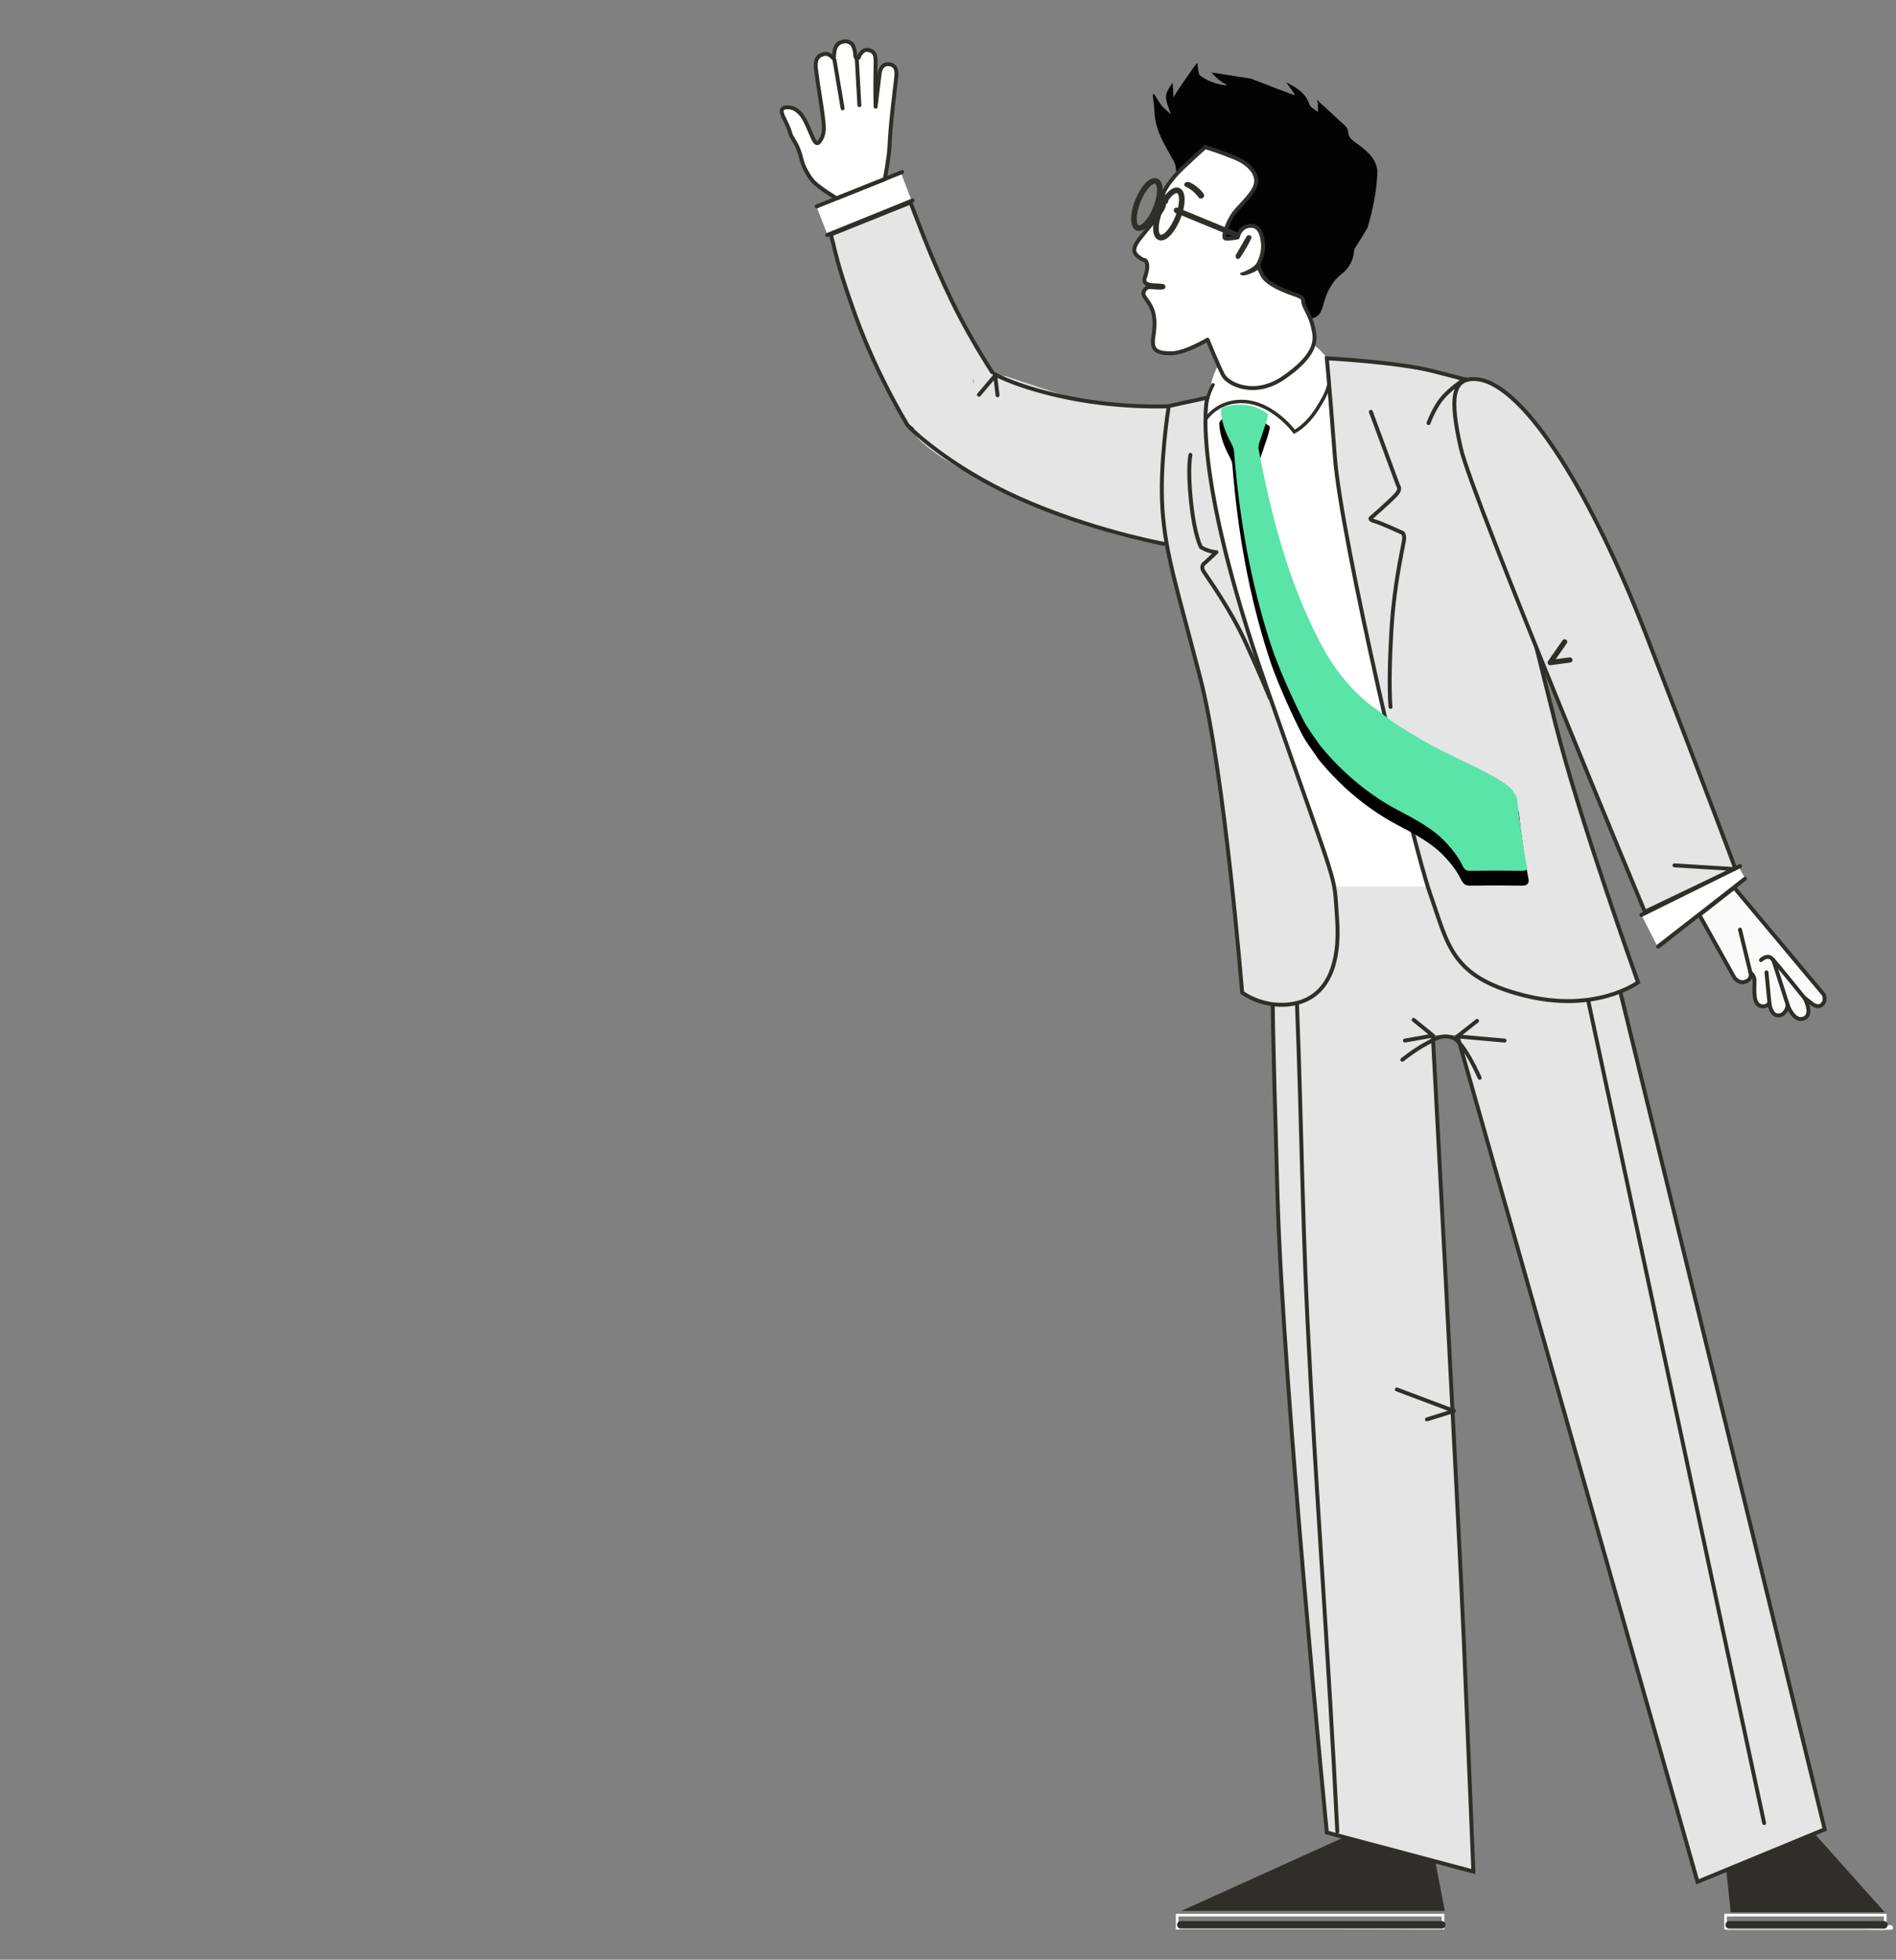 <svg xmlns="http://www.w3.org/2000/svg" xmlns:xlink="http://www.w3.org/1999/xlink" id="a" x="0px" y="0px" viewBox="0 0 723.2 747.1" style="enable-background:new 0 0 723.2 747.1;" xml:space="preserve"><rect x="0" y="0" width="723.2" height="747.1" fill="#808080" stroke="none"/><style type="text/css">	.st0{fill:none;}	.st1{fill:#FFFFFF;}	.st2{fill:#FEFEFE;}	.st3{fill:#2F2E29;}	.st4{fill:none;stroke:#FFFFFF;stroke-miterlimit:10;}	.st5{fill:none;stroke:#2F2E29;stroke-width:2.882;stroke-linecap:round;stroke-linejoin:round;stroke-miterlimit:10;}	.st6{fill:#E5E5E5;stroke:#2F2E29;stroke-width:1.5;stroke-miterlimit:10;}	.st7{fill:#E5E5E5;}	.st8{fill:none;stroke:#2F2E29;stroke-width:1.5;stroke-linecap:round;stroke-linejoin:round;stroke-miterlimit:10;}	.st9{fill:#040303;}	.st10{fill:#FFFFFF;stroke:#2F2E29;stroke-width:1.5;stroke-linecap:round;stroke-linejoin:round;stroke-miterlimit:10;}	.st11{fill:#0D72BC;}	.st12{stroke:#2F2E29;stroke-width:1.5;stroke-miterlimit:10;}	.st13{fill:#FFFFFF;stroke:#2F2E29;stroke-width:1.5;stroke-linecap:round;stroke-miterlimit:10;}	.st14{fill:#FFFFFF;stroke:#2F2E29;stroke-width:1.5;stroke-linejoin:round;stroke-miterlimit:10;}	.st15{fill:none;stroke:#2F2E29;stroke-width:2.144;stroke-linecap:round;stroke-miterlimit:10;}	.st16{fill:none;stroke:#2F2E29;stroke-width:1.3;stroke-linecap:round;stroke-miterlimit:10;}	.st17{fill:#FAFAFA;stroke:#2F2E29;stroke-width:1.5;stroke-linecap:round;stroke-linejoin:round;stroke-miterlimit:10;}	.st18{stroke:#000000;stroke-width:1.285;stroke-miterlimit:10;}	.st19{fill:#5AE4A7;}	.st20{fill:none;stroke:#2F2E29;stroke-width:2;stroke-linecap:round;stroke-linejoin:round;stroke-miterlimit:10;}</style><path d="M-52.6,77.2L-52.6,77.2C-52.7,77.3-52.6,77.2-52.6,77.2z"></path><rect class="st0" width="722.5" height="747.1"></rect><g>	<ellipse class="st1" cx="486.3" cy="151.8" rx="24.9" ry="25.3"></ellipse>	<path class="st1" d="M551.9,344.9l-54.1,0.1c-4.8,0-9.3-3.7-10.1-8.3l-33.6-176.4c-0.8-4.6,2.5-8.3,7.3-8.3l54.1-0.1  c4.8,0,9.3,3.7,10.1,8.3l33.6,176.4C559.9,341.2,556.7,344.9,551.9,344.9z"></path>	<path class="st2" d="M720.8,733.9c-0.7,0-1.4,0-2.1,0c-9.5,0-18.9,0-28.4,0l0,0c-10,0-20,0-30,0c-0.9,0-2.3-0.4-2.2,1  c0.1,1.1,1.4,0.8,2.2,0.8c19.5,0,39.1,0,58.6,0c0.6,0,1.2,0,1.9,0c0.5,0,1.2,0,1.3-0.7C722.1,734.1,721.4,733.9,720.8,733.9z"></path>	<path d="M500.1,735.7c-16,0-32,0-48,0c-0.6,0-1.2,0-1.9,0c-0.5,0-1.1-0.2-1.1-0.9c0-0.8,0.6-1,1.3-1c0.5,0,1.1,0,1.6,0  c31.9,0,63.9,0,95.8,0c1,0,2.8-0.7,2.9,0.8c0.1,1.7-1.8,0.9-2.7,0.9C532,735.7,516.1,735.7,500.1,735.7L500.1,735.7z"></path>	<path class="st3" d="M450.6,728.5l100.5,0l-3.7-19.2c0,0-2.1-8.9-12.9-12.2c-8.1-2.5-22,3.4-22,3.4L450.6,728.5z"></path>	<rect x="449" y="730.1" class="st4" width="101.4" height="5"></rect>	<line class="st5" x1="450.4" y1="733.8" x2="549.9" y2="733.8"></line>	<path class="st2" d="M716.5,733.9c-31.9,0-23.4,0-55.3,0c-0.5,0-1.1,0-1.6,0c-0.7,0-1.3,0.1-1.3,1c0,0.7,0.6,0.8,1.1,0.9  c0.6,0,1.2,0,1.9,0c16,0,32,0,48,0l0,0c15.9,0-8.7,0,7.3-0.1c0.9,0,2.8,0.8,2.7-0.9C719.3,733.1,717.5,733.9,716.5,733.9z"></path>	<path d="M709.3,735.7c-16,0-32,0-48,0c-0.6,0-1.2,0-1.9,0c-0.5,0-1.1-0.2-1.1-0.9c0-0.8,0.6-1,1.3-1c0.5,0,1.1,0,1.6,0  c31.9,0,23.4,0,55.3,0c1,0,2.8-0.7,2.9,0.8c0.1,1.7-1.8,0.9-2.7,0.9C700.7,735.7,725.3,735.7,709.3,735.7L709.3,735.7z"></path>	<rect x="658.2" y="730.1" class="st4" width="60.9" height="5"></rect>	<line class="st5" x1="659.6" y1="733.8" x2="718.6" y2="733.8"></line>	<path class="st3" d="M660.1,729h58.8l-27-30.2c0,0-8.3-5.2-18.4-1.6c-13.5,4.9-15,16.2-15,16.2S660.2,729.1,660.1,729z"></path>	<path class="st6" d="M506.1,698.6c0,0-16.7-170.4-18.8-242.1c-2.1-71.7-1.8-74.2-1.8-74.2s9.1-15.3,29.7-14.8  c26.3,0.6,31,21.1,31,21.1s10.1,188.5,12.1,235.7s3.7,89.2,3.7,89.2L506.1,698.6z"></path>	<path class="st6" d="M696,697.4l-48.5,20l-92.1-324.3c0,0,1.7-22.7,28.9-27.9c20.8-4,33,9.9,33,9.9L696,697.4z"></path>	<path class="st7" d="M618,378c0,0-37.8,16.7-66.1,16.7c-28.3,0-65.2-14-65.2-14V338h122.8L618,378z"></path>	<path class="st8" d="M494,366.7c2.2,44.8,2.5,91.6,4.7,136.4c3.2,65.7,8.2,129.4,11.4,195.2"></path>	<line class="st8" x1="603.5" y1="370.7" x2="672.9" y2="695"></line>	<polygon class="st1" points="347.7,76.5 315.6,89.4 311.5,78.9 343.7,66  "></polygon>	<g>		<path class="st9" d="M518.5,55.4c-1.9-1.5-4.2-2.4-4.3-5.3c0-0.8-0.6-1.7-1.3-2.3c-3.2-3-6.5-6-9.8-9l0,0   c-0.2-0.2-0.3-0.4-0.5-0.6c-0.1,0-0.2,0.1-0.3,0.1c0.1,0.3,0.2,0.5,0.4,0.9c0,0,0.1,0,0.1-0.1c0,0-0.1,0-0.1,0.1v3.5   c-1.2-1-2.9-1.7-3.3-3c-1.4-4.2-4.6-6.2-8.8-8.3c1.3,1.8,2.3,3.1,3.2,4.5c0,0.1-0.1,0.3-0.1,0.4c-0.1,0-3.9-1.5-5.6-2.1   c-3.6-1.4-7.3-2.8-10.9-4.2l0,0c-4.8-0.8-9.6-1.5-15.2-2.4c1.3,1.2,1.9,2.1,2.9,2.8c0.9,0.8,1.9,1.3,3.3,2.1   c-3.4,0.1-8.8-2-10.8-4.1c-0.6,3.8-0.6,3.8,0,0c-0.2-0.9-0.4-1.7-0.5-2.7c0-0.4-0.1-0.9-0.2-1.8c-1.5,1.7-7.3,10.2-9.1,13.1   c-0.1-1.5-0.2-3.3-0.3-5.5c-3.3,4.8-3.3,5.1-0.6,12.2c-1.3-1.3-2.4-2.1-3.3-3.1c-0.6-0.6-2.7-3.9-3.1-4.7c-0.2,0-0.4,0.1-0.6,0.1   c0.2,1.9,0.4,3.9,0.6,5.9c1,1.4,2,2.7,3,4.1c-1-1.4-2-2.7-3-4.1c0.1,5,1.8,9.5,4.2,13.8c0.6,1.2,1.3,2.4,2,3.6   c0.5,1,1.2,1.9,1.6,3c0.8,1.9-0.1,4.5,2.3,5.9c1.4-3.2,2.7-6.5,4.1-9.8c0.5-1.3,1.3-1.7,2.8-1.5c5.6,1.1,10.9-0.8,16.4-1.7   c3.9-0.6,7.9-0.5,11.9-0.8c2.6,0.4,5.4,0.4,7.7,1.4c4.3,1.7,5.7,5,4.9,10.5c-0.3,2,0.3,3.2,1.5,4.8c0.8,1.1,1.2,2.4,1.6,3.8   c0.4,0.5,0.6,1.1,1,1.7c0.4,0.9,0.6,1.7,0.8,2.7c0.4,2,0.8,4.1,0.6,6.1c-0.1,1.3-0.3,2.5-0.8,3.6c0,0.9,0.1,1.7,0.1,2.5   c0.1,1,0.2,1.8,0.4,2.8c0.2,0.1,0.4,0.2,0.6,0.2c1.1-1.3,1.9-2.8,3.1-4c1.7-1.6,3.5-3.4,5.7-4.2c3-1.2,1.7,6.4,3.5,9.2   c0.4-0.8,4.9-7.7,5.3-8.6c2.1-7.1,3.6-14.3,3.8-21.8C524.8,60.4,521.7,57.9,518.5,55.4z"></path>		<path class="st9" d="M520.5,67.6c-1.1-2.3-2.9-3.6-5-4.7c-5.4-2.9-9.5-7-11.4-12.9c-1.8-5.5-5.4-8-11-7.7   c-2.9,0.1-5.9,0.1-8.8,0.4c-4.6,0.4-8.3-1.1-12.7-2.4c-2.1-0.6-5.1-0.4-7.3-1c-7.5-1.9-15.8,3.8-17,11.4   c-0.8,4.7,1.3,9.5,3.3,13.8c2.7-2,5-5.2,8-7c1.2-0.6,1.7-1.7,2.8-1.4c5,1.6,9.8,3.5,13.8,7.1c1.3,1.2,2.4,2.5,3.1,4   c1.2,2.4,1.1,4.6-0.9,6.5c-3.4,3.2-8.1,8.8-10,13.4c-0.4,1.1-0.8,3.2,0.4,3.8c0.2,0.1,3.9-0.8,4.3-0.4c0.2-0.6,0.5-1.4,0.8-2   c0.5-1.5,1.7-2,3-2.3c1.4-0.2,2.6,0.3,3.4,1.6c3.4,4.8,0,13.8-5.9,15.1c-0.6,0.1-1.4,0.2-1.4,1.1c0,1.1,0.9,1.1,1.7,1.1   c2.1,0.1,3.5-1.1,5-2.4c0.6-0.5,1.1-1.4,1.8,0c2.4,5.1,7.1,7.6,12,9.3c3.3,1.2,5.1,3,5.8,6.4c0.2,1,0.6,1.9,1,3   c3.9,0.1,4.8-2.8,5.6-5.7c1.2-4.4,3.1-8.3,6.8-11.2c4.6-3.6,5.6-8.7,4.3-14c-1-4-0.4-7.5,1.6-10.9c0.8-1.2,1.4-2.5,2.4-3.5   C522.2,73.3,522,70.6,520.5,67.6z"></path>	</g>	<path class="st10" d="M318.1,22.3c0-4,0.9-5.8,3.3-6.4c2.5-0.6,3.9,0.9,4.3,2.3c0.3,1,0.4,1.3,0.5,2.4c0,0.6,0,1.4,0.6,1.6  c0.8,0.2,0.9-0.7,1.1-1.2c0.9-1.5,2.1-2.4,3.9-1.8c2,0.6,2.2,2.4,2.2,4.1c-0.1,5.8-0.2,11.6,0,17.4c0.5-4.2,1-8.3,1.5-12.5  c0.3-2.7,1.7-4,3.8-3.7c2,0.3,2.9,1.8,2.6,4.6c-1,8.9-2.2,17.7-2.6,26.6c-0.2,4.4-1.8,12.6-1.8,12.6l-18.4,7.3c0,0-6.2-3.7-8.7-6.2  c-1.6-1.6-3.9-5.6-4.5-8c-1.8-7.6-3.7-7.8-4.6-11s-2.7-5.6-3.1-7.5c-0.5-2.8,3.7-2.1,5-1.3c3.4,2,4.5,5.8,5.9,8.8  c1,2.2,2,5.5,3.5,3.6c1.8-2.3,1.8-5,1.5-7.6c-0.7-6.5-2-13.1-2.8-19.6c-0.3-2.1-0.5-5.1,2.4-6C316.4,19.6,318,22.8,318.1,22.3z"></path>	<path class="st1" d="M460.7,129.5c1.1-1,1.5-0.9,2.6-1.9c3.5-3.2,5.6-7.1,5.7-11.9c0.1-4.3,0.5-8.6-0.6-12.7  c-0.2-0.9-0.1-1.5,0.2-2.1c1.5-3.8,3-7.5,4.5-11.4c0.5-1.5,1.7-2,3-2.3c1.4-0.2,2.6,0.3,3.4,1.6c3.4,4.8,0,13.8-5.9,15.1  c-0.6,0.1-1.4,0.2-1.4,1.1c0,1.1,0.9,1.1,1.7,1.1c2.1,0.1,3.5-1.1,5-2.4c0.6-0.5,1.1-1.4,1.8,0c2.4,5.1,7.1,7.6,12,9.3  c3.3,1.2,5.1,3,5.8,6.4c0.2,1,0.6,1.9,1,3c0.1,0.5,0.1,1.2,0.3,1.6c2.5,4.7,0.5,8.7-2,12.7c-4.3,6.9-10.5,10.7-18.4,11.8  c-4.9,0.6-11-1-13.9-7.4C463.6,137.7,461.8,133.4,460.7,129.5z"></path>	<path d="M459.9,164v-0.1V164z"></path>	<polygon points="469.9,218.9 469.9,219 469.8,219  "></polygon>	<path class="st11" d="M444.4,205.1"></path>	<g>		<path class="st6" d="M347.3,77.2c0,0,3.6,9.3,4.9,12.7c3.3,8.4,6.9,16.6,10.8,24.7c4.7,9.7,10.1,19,15.9,28   c1.2,1.9,6.9,9.8-5,21.2c-11.9,11.4-26.9-0.4-27.8-1.8c-7.9-13.4-14.6-27.3-19.9-41.9c-3.2-9-6.3-18-8.4-27.3   c-0.3-1.2-0.9-3.4-0.9-3.4L347.3,77.2z"></path>	</g>	<path class="st7" d="M360.4,143.9c7.7-4,22.9-0.4,23.5-0.4c8.2,2.7,16.2,5.5,24.5,8c11,3.3,25.9,4.4,37.8,4.1  c0.4,0,6.3,10.4,6.1,27.2c-0.5,22.1-4,25.1-4,25.1c-12.2,0.3-44.4-10-64.8-20.2c-9.7-4.9-26.2-13-33.6-20.8  C349.1,166.1,343.2,151.4,360.4,143.9z"></path>	<path class="st12" d="M371.4,145.4h-0.1H371.4z"></path>	<line class="st13" x1="311.5" y1="78.7" x2="344.1" y2="65.6"></line>	<line class="st13" x1="315.5" y1="89.6" x2="348.1" y2="76.4"></line>	<line class="st13" x1="321.4" y1="41.3" x2="318.3" y2="22.9"></line>	<line class="st13" x1="327.8" y1="40.1" x2="326.8" y2="22.3"></line>	<path class="st14" d="M459.7,56.1c0,0-8.8,7.8-11.3,10.7s-3.9,5-4.5,6.5s0.8,3.3-0.2,5.8c-1,2.5-7.4,9.8-9,11.9s-3.3,4.7-0.7,6.7  c2.6,2.1,2.6,1.1,3,1.7c1.1,1.5,0.5,3.7,0,5.5c-0.6,1.7-0.9,2.3,0.4,3.4c1.3,1.1,1.8,1.1,1.8,1.1s-1.9-0.3-2.8,1.5  c-0.9,1.8,0.6,2.4,2.4,5.6s1.9,7.1,1.1,12.1c-0.7,5,1.3,6,6.6,6.1c5.3,0.1,14.1-5.2,14.1-5.2s4.2,10.3,6,13.6  c1.9,3.4,12.1,8.6,23.3,0.7c11.2-7.8,12.1-13.2,11.3-17.3s-1.6-5.8-3.4-9.3c-1.8-3.5,1.1-3.2-4.7-5.2s-10.4-4.5-11.7-7.3  c-1.3-2.8-1.8-3.4-1.8-3.4s2.7-4,2.1-8.9c-0.6-4.9-2.3-6.8-5.6-6.2c-3.3,0.6-4,4.3-4,4.3s-3.4,0.7-4.7,0.4  c-1.3-0.2,0.9-6.6,3.5-9.9c2.6-3.2,6.9-6.9,8-10.4s-1.4-7.9-8.2-10.6C464,57.3,459.7,56.1,459.7,56.1z"></path>	<path class="st3" d="M437.3,107.3c1.7,1,3.6,0.6,5.6,0.9c0.8,0.1,1.6,0.1,1.6,1.1c0,1.1-1,1-1.7,1.1c-2,0.1-5.9-0.5-5.9-0.5  S437.3,108.9,437.3,107.3z"></path>	<path class="st3" d="M477.4,90.3c0.1,0.9-4.2,8-4.7,8.3c-0.3,0.1-0.8,0.2-1.1-0.1c-0.3-0.4-0.4-0.9-0.2-1.3  c1.4-2.4,2.7-4.7,4.1-7.1c0.2-0.4,0.8-0.6,1.3-0.3C477.1,89.8,477.2,90.1,477.4,90.3z"></path>	<path class="st3" d="M459.3,74.5c0,0.5-0.2,0.9-0.8,1.1s-1,0.1-1.3-0.3c-1.3-1.8-2.9-3.2-4.9-4.1c-0.4-0.2-0.8-0.6-0.5-1.2  c0.1-0.3,0.5-0.6,0.9-0.6C454.2,68.9,459.2,73,459.3,74.5z"></path>	<path class="st3" d="M473.8,105c-0.5-0.2-1.2-0.7-0.7-0.9c2.1-0.7,4.7-1.9,6.1-3.5c0.3-0.3,0.8-0.5,1.3-0.1c0.3,0.2,0.4,0.7,0.4,1  C480.8,103,475.3,105.3,473.8,105z"></path>	<g>					<ellipse transform="matrix(0.37 -0.929 0.929 0.37 205.022 465.719)" class="st15" cx="446" cy="81.6" rx="9.6" ry="3.7"></ellipse>		<line class="st15" x1="471.4" y1="89.5" x2="448.8" y2="80.2"></line>		<line class="st15" x1="444.5" y1="76.7" x2="442.2" y2="75.8"></line>		<ellipse transform="matrix(0.37 -0.929 0.929 0.37 203.089 455.64)" class="st15" cx="437.6" cy="78" rx="9.6" ry="3.7"></ellipse>	</g>	<path class="st16" d="M507.1,138.2c0,0,0.7,2.4,0.2,5.8c-0.5,3.3-0.6,5.2-4.9,11.9c-4.3,6.7-8.7,8.7-8.7,8.7s-9.1-12.5-21.6-11.5  c-8.6,0.6-12.4,7-12.4,7s-0.2-2.7,0.5-6.6c0.8-3.9,2.5-6.8,2.5-6.8"></path>	<polyline class="st8" points="373.4,150.5 379.6,143.2 380.5,150.7  "></polyline>	<path class="st6" d="M473.8,378.4c0,0-6.8-84.4-15.9-119.6c-9.1-35.2-13.3-47.4-14.5-64.6s2.4-39.4,2.4-39.4l14.7-3.2  c0,0-6.8,25.9,22.2,109.2s25.9,70.7,27.3,89.3s-4.3,29.9-15.9,32.4C482.4,385,473.8,378.4,473.8,378.4z"></path>	<path class="st6" d="M624.8,374.5c0,0-16.1,12-43.8,4.9c-27.7-7.1-28.6-19.2-35.5-38.7c-6.9-19.6-33.9-135.2-36.3-166.2  c-2.4-31-3.1-37.9-3.1-37.9s26.9,1.4,40.6,4.9c13.7,3.5,13.9,3.7,13.9,3.7s23.7,94.8,32.8,131.1  C602.5,312.5,624.8,374.5,624.8,374.5z"></path>	<path class="st6" d="M661.9,331.1l-34.5,16.5c0,0-65.9-157.8-70.2-176.8c-4.3-19-3.2-26.4,5.1-26.3c17.3,0.2,43.2,39.6,65.9,98.3  S661.9,331.1,661.9,331.1z"></path>	<path class="st8" d="M445.4,154.9c0,0-17.1,0.8-36.7-3c-19.6-3.8-29.3-9.2-29.3-9.2"></path>	<path class="st8" d="M443.8,207.3c0,0-28.1-5.2-55.2-17.4S347,163,347,163"></path>	<path class="st8" d="M522.9,157l10.5,28.4c0,0,1.1,1-0.9,3.2c-2,2.2-9.3,8.6-9.3,8.6s-1.6,0.8,1.1,1.5c2.8,0.8,10.3,4.3,10.3,4.3  s0.9-0.1,1,2s-3.7,15.3-4.9,35.9s-0.3,28.6-0.3,28.6"></path>	<g>		<path class="st17" d="M661.5,338.4l34.1,40.7c0,0,1.1,2.2-0.5,3.8c-1.7,1.7-4-0.3-4-0.3l-2.8-2.2c0,0,3.8,6.9-0.7,8   c-3.6,0.9-5.7-5.2-5.7-5.2s-0.4,3.5-3.2,3.9c-3.3,0.5-3.8-4.7-3.8-4.7s-1.5,2.2-4,0.8c-2.5-1.4-1.5-8.1-1.7-9.8s-1.5-2.6-1.5-2.6   s0.8,2.4-1.8,3.4c-2.6,1-4.3-1.4-4.3-1.4l-13.4-24L661.5,338.4z"></path>		<path class="st17" d="M671.7,366c0,0,2.4-2.4,4.2-0.5c1.9,1.9,12.4,15,12.4,15"></path>		<line class="st17" x1="681.9" y1="383.1" x2="676.4" y2="366"></line>		<line class="st17" x1="673.8" y1="370.7" x2="675" y2="383.2"></line>		<line class="st17" x1="663.7" y1="354.4" x2="667.7" y2="370.9"></line>	</g>	<path class="st8" d="M454.1,173.4c0,0-1.2,4.6,0.2,17.9s3.8,17.3,3.8,17.3s1.5,1,3.5,1.5s2.4,0.4,2.4,0.4l-4.3,4  c0,0-2.1,1.1-0.5,3.5c1.5,2.4,9.9,13.8,15.9,26.9c6,13.1,9.2,21.1,9.2,21.1"></path>	<path class="st8" d="M544.9,161.3c0,0,2.3-6.5,6-10.4s7.9-6.4,7.9-6.4"></path>	<path class="st18" d="M465.7,161.4c0.4-1,1.3-1.3,2.1-1.5c5.7-1.3,11.1-0.7,15.9,3c-0.4,2.9-1.7,5.6-2.5,8.4  c-0.5,1.7-1.4,3.2-1.1,5.1c4.8,25.2,11.2,49.9,23.1,72.9c5.5,10.7,12.8,20.1,22.9,26.9c4.9,4.2,10.4,7.4,15.9,10.7  c8.7,5.1,18.2,8.9,27.1,13.8c2.9,1.6,5.7,3.3,8,5.7c-0.1,1,1.5,0.8,1.8,5c0.3,4.2,2.4,18.7,3.4,23.3c0.4,1.8,0,2.3-1.8,2.3  c-6.6-0.1-13.3-0.1-19.9,0c-1.4,0-2-0.6-2.6-1.7c-1.5-3.2-3.6-6-6-8.6c-5.3-5.9-12.3-9.4-19.1-13c-11.8-6.3-21.7-15.1-29.3-24.4  c-1.3-1.9-3.1-4.3-5.3-7.7c-1.6-2.5-9.7-19.2-13.3-30.1c-8-24.2-12.3-49.1-14.3-74.4c-0.1-1.1-0.5-2-1-3  C467.5,170,465.9,165.9,465.7,161.4z"></path>	<path class="st19" d="M465.7,156.4c0.4-1,1.3-1.3,2.1-1.5c5.7-1.3,11.1-0.7,15.9,3c-0.4,2.9-1.7,5.6-2.5,8.4  c-0.5,1.7-1.4,3.2-1.1,5.1c4.8,25.2,11.2,49.9,23.1,72.9c5.5,10.7,12.8,20.1,22.9,26.9c4.9,4.2,10.4,7.4,15.9,10.7  c8.7,5.1,18.2,8.9,27.1,13.8c2.9,1.6,5.7,3.3,8,5.7c-0.1,1,1.5,0.8,1.8,5c0.3,4.2,2.4,18.7,3.4,23.3c0.4,1.8,0,2.3-1.8,2.3  c-6.6-0.1-13.3-0.1-19.9,0c-1.4,0-2-0.6-2.6-1.7c-1.5-3.2-3.6-6-6-8.6c-5.3-5.9-12.3-9.4-19.1-13c-11.8-6.3-21.7-15.1-29.3-24.4  c-1.3-1.9-3.1-4.3-5.3-7.7c-1.6-2.5-9.7-19.2-13.3-30.1c-8-24.2-12.3-49.1-14.3-74.4c-0.1-1.1-0.5-2-1-3  C467.5,165,465.9,160.9,465.7,156.4z"></path>	<polyline class="st8" points="563.4,389.2 555.9,395.1 573.9,396.7  "></polyline>	<polyline class="st8" points="539.2,388.8 546.6,394.8 535.9,396.7  "></polyline>	<path class="st8" d="M564.4,410.9c0,0-6.1-13.9-10.3-15.3c-4.3-1.5-7.1,0.7-10.6,2.6c-3.5,1.8-8.6,5.8-8.6,5.8"></path>	<polygon class="st1" points="665.4,334.4 631.9,360.2 626.2,349 663.3,330.7  "></polygon>	<line class="st13" x1="626.1" y1="348.8" x2="663.7" y2="330.2"></line>	<line class="st13" x1="632.5" y1="360.9" x2="665.6" y2="335"></line>	<line class="st8" x1="638.7" y1="329.9" x2="661.5" y2="331.3"></line>	<polyline class="st8" points="532.8,529.7 554.6,537.9 544.3,541.1  "></polyline>	<polyline class="st20" points="596.8,244.7 591.3,252.6 598.8,251.6  "></polyline></g></svg>